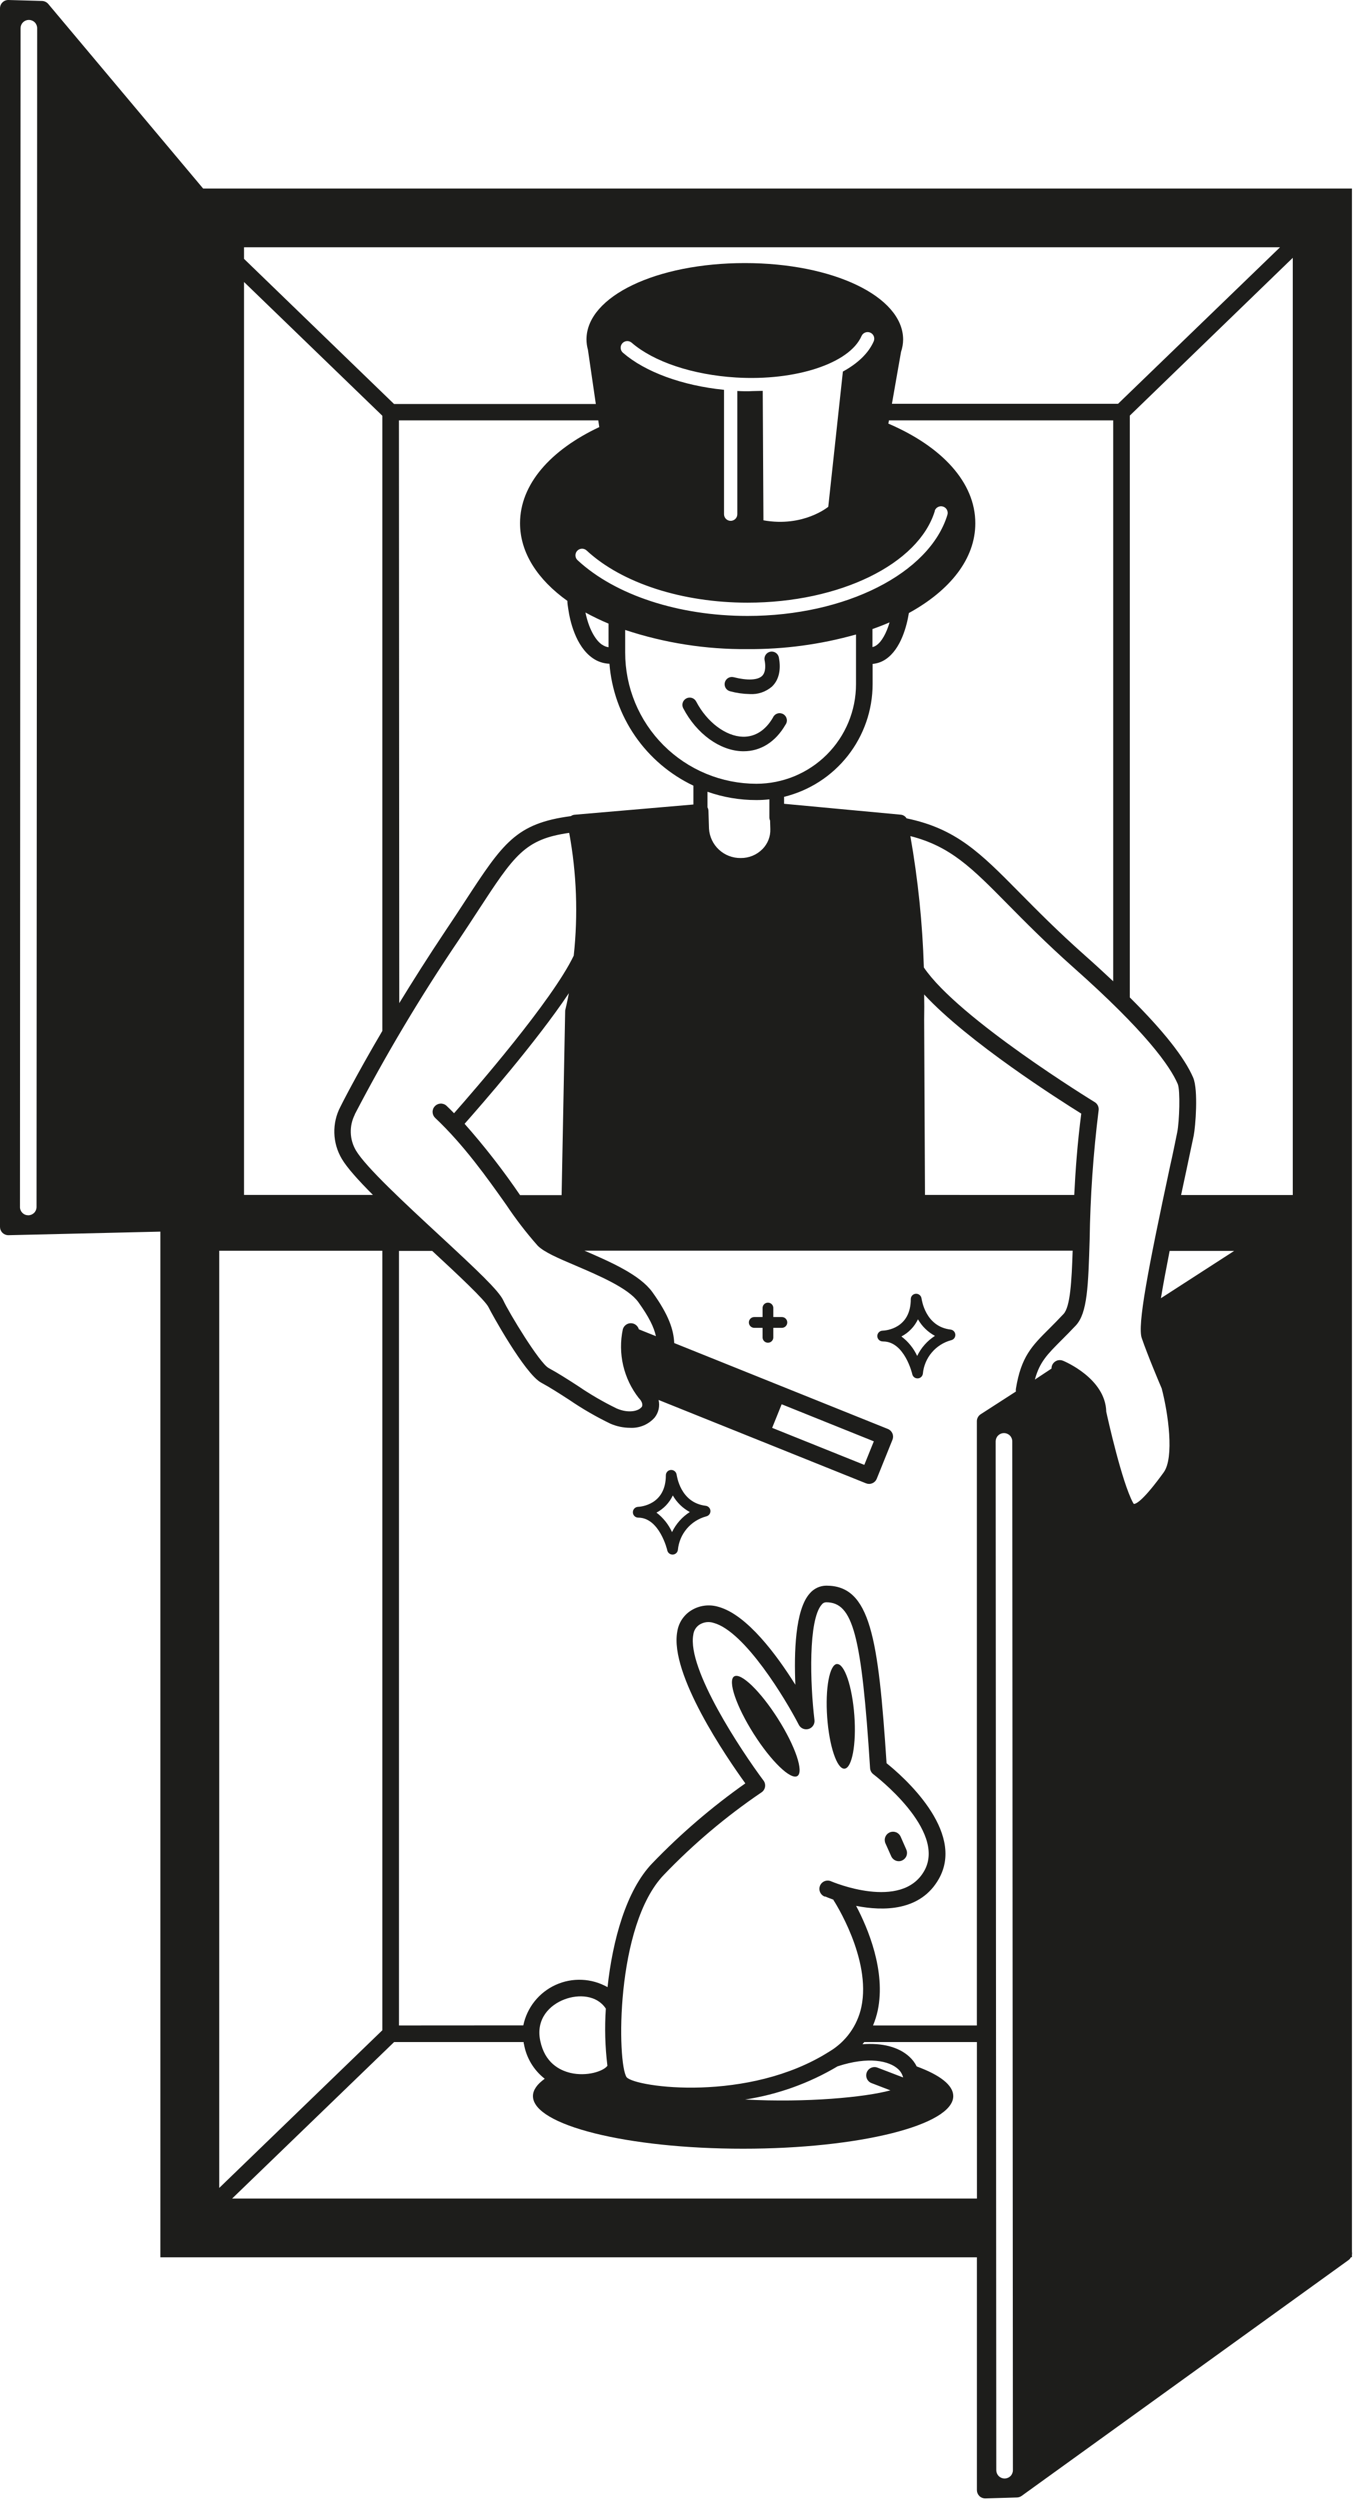 <svg width="420" height="775" viewBox="0 0 420 775" fill="none" xmlns="http://www.w3.org/2000/svg">
<path d="M239.452 212.843C241.604 210.812 242.351 207.572 241.578 203.728C241.447 203.157 241.097 202.66 240.604 202.342C240.11 202.024 239.512 201.911 238.936 202.026C238.36 202.142 237.852 202.477 237.521 202.961C237.189 203.444 237.059 204.038 237.159 204.615C237.43 205.901 237.675 208.33 236.348 209.577C235.021 210.824 231.839 211.017 227.562 209.924C226.985 209.782 226.375 209.873 225.865 210.177C225.355 210.482 224.986 210.975 224.838 211.549C224.69 212.124 224.776 212.733 225.076 213.245C225.376 213.757 225.867 214.13 226.441 214.282C228.442 214.824 230.501 215.118 232.573 215.157C235.081 215.314 237.551 214.483 239.452 212.843ZM212.889 216.506C213.152 216.368 213.44 216.282 213.736 216.255C214.032 216.228 214.331 216.26 214.614 216.348C214.898 216.437 215.162 216.58 215.389 216.77C215.617 216.961 215.805 217.194 215.943 217.458C219.305 223.885 225.153 228.269 230.474 228.384C234.235 228.449 237.456 226.405 239.762 222.445C239.887 222.152 240.074 221.889 240.309 221.673C240.545 221.457 240.823 221.294 241.127 221.194C241.43 221.094 241.751 221.059 242.069 221.092C242.387 221.126 242.694 221.226 242.97 221.387C243.246 221.547 243.485 221.765 243.67 222.024C243.856 222.284 243.984 222.58 244.046 222.893C244.108 223.206 244.103 223.529 244.03 223.839C243.958 224.15 243.82 224.442 243.626 224.695C240.56 229.991 235.961 232.884 230.667 232.884H230.358C223.324 232.729 216.084 227.497 211.923 219.54C211.787 219.278 211.704 218.991 211.679 218.696C211.653 218.402 211.686 218.105 211.776 217.823C211.866 217.542 212.01 217.28 212.201 217.054C212.393 216.828 212.626 216.642 212.889 216.506ZM0 2.572V380.332C0 381.013 0.271 381.667 0.755 382.15C1.238 382.632 1.893 382.903 2.576 382.903H2.641L49.751 381.797V699.755H303.025V771.923C303.025 772.605 303.297 773.259 303.78 773.741C304.263 774.224 304.919 774.494 305.602 774.494H305.692L315.457 774.199C315.97 774.186 316.468 774.02 316.887 773.723L418.307 700.603C418.617 700.369 418.871 700.071 419.054 699.729H419.364V699.009C419.426 698.687 419.426 698.355 419.364 698.032V58.44H63.006L14.956 1.209C14.719 0.934 14.427 0.711 14.098 0.554C13.77 0.397 13.413 0.309 13.05 0.297L2.641 0.001C2.296 -0.008 1.953 0.052 1.632 0.178C1.312 0.304 1.019 0.493 0.773 0.734C0.528 0.973 0.333 1.259 0.201 1.575C0.068 1.891 -0 2.23 0 2.572ZM68.005 678.248V387.723H118.605V629.36L68.005 678.248ZM123.758 627.882V387.775H134.064C141.69 394.832 150.566 403.111 151.558 405.27C152.112 406.492 162.714 425.839 167.867 428.615C170.546 430.055 173.496 431.958 176.601 433.963C180.657 436.733 184.916 439.195 189.341 441.329C191.267 442.17 193.345 442.608 195.447 442.615C196.88 442.693 198.312 442.445 199.636 441.891C200.959 441.336 202.139 440.489 203.086 439.414C203.682 438.655 204.098 437.772 204.306 436.831C204.513 435.89 204.506 434.914 204.284 433.976L268.617 459.815C268.92 459.939 269.244 460.004 269.571 460.007C270.087 460.008 270.591 459.854 271.018 459.565C271.445 459.276 271.776 458.866 271.967 458.388L276.836 446.317C277.091 445.686 277.085 444.98 276.82 444.354C276.554 443.727 276.05 443.231 275.419 442.974L209.141 416.339C208.948 412.251 207.518 407.713 202.365 400.553C198.5 395.192 189.483 391.233 181.29 387.698H332.732C332.422 397.249 331.972 405.116 329.91 407.314C328.3 409.037 326.832 410.515 325.531 411.814C320.043 417.264 316.745 420.568 315.122 430.518C315.077 430.799 315.077 431.085 315.122 431.366L304.198 438.411C303.835 438.643 303.536 438.963 303.329 439.34C303.122 439.717 303.013 440.14 303.013 440.571V627.882H270.807C271.431 626.391 271.918 624.846 272.263 623.267C274.839 610.99 269.197 597.66 265.564 590.808C273.951 592.466 285.57 592.518 291.251 582.388C299.599 567.515 279.748 550.379 275.007 546.586C272.431 507.481 269.983 491.541 256.302 491.541C255.317 491.552 254.347 491.777 253.457 492.198C252.568 492.62 251.78 493.229 251.149 493.983C246.653 499.035 246.28 512.366 246.718 522.265C240.921 513.009 231.697 500.527 222.847 498.11C221.431 497.68 219.938 497.56 218.471 497.757C217.004 497.955 215.597 498.465 214.345 499.254C213.206 499.975 212.235 500.933 211.499 502.062C210.763 503.191 210.28 504.465 210.081 505.797C207.659 518.922 225.334 544.722 231.195 552.834C220.826 560.144 211.176 568.421 202.378 577.554C194.185 586.013 190.011 601.645 188.452 616.004C186.017 614.63 183.29 613.85 180.495 613.727C177.7 613.604 174.915 614.143 172.368 615.298C169.821 616.454 167.584 618.194 165.839 620.376C164.094 622.558 162.891 625.122 162.327 627.856L123.758 627.882ZM255.954 587.89C256.135 587.98 257.088 588.378 258.531 588.893C258.526 588.931 258.526 588.97 258.531 589.008C258.66 589.188 270.395 607.198 267.175 622.213C266.559 625.067 265.359 627.763 263.65 630.132C261.941 632.502 259.759 634.493 257.243 635.981C232.187 651.87 197.199 647.1 194.378 643.938C191.415 639.709 190.784 596.863 205.972 581.141C215.109 571.615 225.225 563.075 236.155 555.662C236.454 555.471 236.711 555.221 236.908 554.926C237.106 554.632 237.24 554.3 237.303 553.951C237.366 553.602 237.356 553.244 237.274 552.899C237.191 552.554 237.038 552.23 236.824 551.947C230.1 542.948 213.07 517.431 215.054 506.761C215.125 506.129 215.335 505.52 215.669 504.978C216.003 504.436 216.453 503.974 216.986 503.625C217.635 503.215 218.367 502.955 219.129 502.864C219.891 502.773 220.664 502.853 221.392 503.098C231.04 505.733 243.716 526.79 247.787 534.683C248.063 535.218 248.518 535.64 249.074 535.875C249.629 536.11 250.25 536.143 250.827 535.968C251.407 535.794 251.907 535.422 252.239 534.916C252.572 534.411 252.715 533.805 252.644 533.204C251.278 521.866 250.698 502.121 254.898 497.403C255.053 497.185 255.258 497.008 255.495 496.885C255.733 496.762 255.996 496.697 256.263 496.696C264.585 496.696 267.252 506.774 269.893 548.116C269.916 548.489 270.02 548.852 270.198 549.181C270.376 549.51 270.623 549.795 270.923 550.019C271.155 550.186 293.763 567.36 286.717 579.92C279.67 592.479 258.093 583.313 257.874 583.224C257.56 583.071 257.219 582.984 256.871 582.967C256.523 582.95 256.176 583.004 255.849 583.125C255.522 583.246 255.224 583.432 254.971 583.671C254.718 583.911 254.517 584.199 254.379 584.518C254.242 584.838 254.17 585.182 254.169 585.529C254.169 585.877 254.239 586.221 254.375 586.541C254.511 586.861 254.711 587.15 254.963 587.391C255.214 587.632 255.512 587.819 255.838 587.941L255.954 587.89ZM278.537 641.354C279.326 642.057 279.887 642.979 280.147 644.002L272.263 640.981C271.945 640.848 271.604 640.78 271.259 640.781C270.915 640.782 270.574 640.852 270.257 640.986C269.94 641.121 269.653 641.318 269.413 641.565C269.174 641.812 268.986 642.105 268.862 642.426C268.738 642.747 268.68 643.089 268.691 643.433C268.701 643.777 268.781 644.115 268.925 644.427C269.07 644.74 269.275 645.02 269.53 645.252C269.784 645.484 270.083 645.662 270.408 645.776L276.205 648C268.218 650.147 250.325 651.857 231.118 650.841C241.251 649.288 250.987 645.796 259.793 640.557C269.481 637.369 275.818 638.899 278.537 641.354ZM167.583 632.638C166.153 625.8 170.546 621.493 175.132 619.783C179.409 618.151 185.141 618.408 187.924 622.663C187.527 628.574 187.691 634.51 188.413 640.39L188.349 640.454C187.061 642.1 182.037 643.758 176.987 642.601C173.47 641.766 168.987 639.4 167.583 632.638ZM75.695 76.656H397.052L346.812 125.171H276.669L279.49 109.089C279.913 107.847 280.135 106.545 280.147 105.233C280.153 105.203 280.153 105.172 280.147 105.143C279.992 91.902 258.479 81.553 231.04 81.553C203.601 81.553 182.088 91.838 181.921 105.078C181.921 105.078 181.921 105.181 181.921 105.233C181.928 106.319 182.08 107.4 182.372 108.446L184.819 125.235H122.225L75.695 80.242V76.656ZM75.695 370.42V87.415L118.605 128.886V319.566C110.451 333.423 105.968 342.319 105.595 343.078C104.28 345.587 103.63 348.39 103.707 351.22C103.784 354.051 104.584 356.814 106.033 359.249C107.656 362 111.185 365.921 115.681 370.42H75.695ZM271.052 446.805L268.102 454.107L239.517 442.627L242.467 435.313L271.052 446.805ZM198.912 436.277C198.049 437.37 195.048 438.244 191.273 436.611C187.111 434.583 183.103 432.254 179.28 429.644C176.227 427.664 173.058 425.633 170.198 424.09C167.338 422.548 157.806 406.787 156.131 403.137C154.727 400.077 148.015 393.778 136.28 382.915C125.588 373.017 113.453 361.782 110.412 356.64C109.426 354.971 108.874 353.083 108.809 351.147C108.744 349.211 109.167 347.289 110.039 345.559V345.469C119.733 326.873 130.485 308.846 142.244 291.477C144.473 288.148 146.444 285.127 148.221 282.401C159.583 265.009 162.765 260.136 176.562 258.183C178.87 270.736 179.343 283.557 177.966 296.246C171.332 310.117 147.268 337.807 140.84 345.096C140.08 344.324 139.32 343.553 138.534 342.808C138.288 342.575 137.998 342.394 137.682 342.274C137.366 342.153 137.028 342.096 136.69 342.106C136.351 342.115 136.018 342.191 135.709 342.329C135.4 342.467 135.121 342.665 134.888 342.91C134.656 343.156 134.474 343.445 134.353 343.761C134.233 344.077 134.175 344.413 134.185 344.751C134.194 345.089 134.271 345.421 134.409 345.73C134.547 346.038 134.745 346.316 134.991 346.548C143.88 354.917 151.171 365.201 157.02 373.467C159.98 377.907 163.238 382.142 166.772 386.142C168.73 388.135 173.071 389.999 178.572 392.338C185.85 395.449 194.893 399.331 197.985 403.625C201.347 408.291 202.854 411.454 203.46 414.205L198.165 412.084C198.017 411.539 197.693 411.058 197.244 410.715C196.794 410.373 196.245 410.187 195.679 410.187C195.113 410.187 194.564 410.373 194.114 410.715C193.665 411.058 193.341 411.539 193.193 412.084C192.412 415.782 192.451 419.607 193.308 423.288C194.165 426.97 195.818 430.421 198.152 433.397C198.977 434.207 199.634 435.429 198.977 436.277H198.912ZM286.923 370.42L286.665 315.992C286.717 313.352 286.717 310.781 286.665 308.279C300.282 322.998 328.596 340.982 335.398 345.211C334.2 354.416 333.595 362.849 333.221 370.433L286.923 370.42ZM228.709 121.199V159.404C228.709 159.949 228.492 160.473 228.105 160.858C227.718 161.244 227.194 161.461 226.648 161.461C226.101 161.461 225.577 161.244 225.19 160.858C224.804 160.473 224.586 159.949 224.586 159.404V120.839C211.704 119.553 200.11 115.324 193.231 109.346C192.818 108.988 192.564 108.481 192.525 107.936C192.487 107.391 192.667 106.854 193.025 106.441C193.384 106.028 193.892 105.775 194.438 105.736C194.984 105.698 195.523 105.877 195.937 106.235C202.777 112.162 214.873 116.198 228.284 117.021C246.808 118.152 263.542 112.65 267.239 104.166C267.462 103.668 267.872 103.279 268.381 103.081C268.89 102.884 269.456 102.895 269.957 103.112C270.205 103.22 270.429 103.377 270.616 103.572C270.804 103.767 270.951 103.997 271.049 104.249C271.147 104.501 271.194 104.77 271.188 105.04C271.182 105.31 271.123 105.577 271.013 105.824C269.39 109.526 266.028 112.689 261.455 115.182L256.92 157.103C256.92 157.103 249.191 163.53 236.812 161.294L236.593 121.16C235.523 121.16 234.428 121.237 233.333 121.237C231.865 121.34 230.319 121.289 228.709 121.199ZM289.924 158.401C290.003 158.142 290.132 157.901 290.304 157.692C290.476 157.482 290.688 157.309 290.927 157.181C291.166 157.053 291.428 156.974 291.698 156.947C291.969 156.921 292.241 156.947 292.501 157.026C292.76 157.104 293.002 157.233 293.212 157.405C293.422 157.576 293.596 157.788 293.724 158.026C293.852 158.265 293.931 158.527 293.958 158.796C293.985 159.066 293.958 159.338 293.879 159.597C288.34 177.761 262.267 190.938 231.878 190.938C210.571 190.938 190.887 184.51 179.203 173.699C178.994 173.518 178.824 173.297 178.703 173.048C178.582 172.8 178.512 172.53 178.497 172.255C178.483 171.979 178.524 171.703 178.618 171.444C178.713 171.185 178.859 170.947 179.047 170.745C179.236 170.543 179.463 170.381 179.716 170.268C179.968 170.156 180.241 170.095 180.518 170.09C180.794 170.085 181.069 170.136 181.326 170.239C181.582 170.342 181.815 170.496 182.011 170.691C192.948 180.795 211.64 186.824 231.878 186.824C260.553 186.824 284.965 174.83 289.976 158.401H289.924ZM123.745 130.313H185.579L185.889 132.395C170.765 139.504 161.31 150.123 161.31 162.206C161.31 171.359 166.772 179.689 175.995 186.271C175.995 187.107 176.137 187.981 176.279 188.842C176.755 192.184 178.481 200.335 183.892 204.05C185.41 205.101 187.198 205.694 189.045 205.759C189.674 213.788 192.413 221.509 196.986 228.145C201.559 234.78 207.804 240.095 215.092 243.553C215.085 243.626 215.085 243.699 215.092 243.772V249.39L178.198 252.565C177.797 252.604 177.415 252.751 177.09 252.989C159.996 255.264 156.054 261.281 144.099 279.586C142.334 282.299 140.363 285.307 138.148 288.585C132.737 296.684 127.971 304.229 123.848 310.966L123.745 130.313ZM144.112 348.374C149.084 342.756 166.308 323.062 176.459 307.88C175.866 311.017 175.403 312.829 175.39 312.894C175.339 313.065 175.313 313.242 175.312 313.421L174.205 370.485H161.322C156.06 362.759 150.312 355.374 144.112 348.374ZM193.927 202.276V195.283C206.163 199.334 218.986 201.341 231.878 201.222C243.252 201.303 254.581 199.775 265.526 196.684V212.11C265.526 220.292 262.268 228.14 256.47 233.926C250.672 239.712 242.808 242.962 234.609 242.962C229.26 242.957 223.965 241.901 219.026 239.853C214.086 237.805 209.6 234.807 205.822 231.029C202.044 227.25 199.049 222.766 197.008 217.833C194.967 212.899 193.92 207.613 193.927 202.276ZM238.654 247.783V253.413C238.653 253.747 238.728 254.077 238.873 254.377L238.95 257.013C238.987 258.153 238.792 259.29 238.375 260.353C237.959 261.416 237.331 262.383 236.528 263.196C235.65 264.092 234.599 264.8 233.439 265.28C232.279 265.759 231.033 265.999 229.778 265.986C227.276 266.023 224.855 265.097 223.02 263.4C221.184 261.702 220.075 259.364 219.923 256.871L219.756 251.318C219.743 250.956 219.641 250.603 219.459 250.289V245.443C224.326 247.153 229.449 248.022 234.609 248.014C235.978 248.017 237.345 247.94 238.705 247.783H238.654ZM186.752 199.859C184.472 198.278 182.565 194.537 181.599 189.871C183.923 191.146 186.314 192.297 188.761 193.316V200.643C188.056 200.538 187.386 200.269 186.803 199.859H186.752ZM275.947 192.904C274.955 196.298 273.487 198.946 271.825 200.065C271.465 200.319 271.058 200.498 270.627 200.592V195C272.508 194.344 274.286 193.65 275.999 192.904H275.947ZM275.561 131.341L275.741 130.313H345.305V304.191C342.561 301.62 339.624 298.907 336.454 296.105C328.043 288.636 321.846 282.35 316.371 276.822C304.146 264.443 296.688 256.897 281.203 253.683C281.021 253.37 280.767 253.105 280.463 252.909C280.158 252.712 279.812 252.59 279.451 252.552L243.214 249.171V247.011C251.041 245.093 257.999 240.613 262.977 234.287C267.955 227.961 270.667 220.153 270.679 212.11V205.811C272.148 205.684 273.56 205.179 274.775 204.345C279.503 201.132 281.293 193.958 281.925 190.038C294.729 183.006 302.536 173.223 302.536 162.232C302.562 149.506 292.114 138.424 275.612 131.341H275.561ZM401.007 79.921V370.446H366.367C366.959 367.669 367.5 365.111 367.977 362.913C368.917 358.529 369.716 354.763 370.27 352.063C370.824 349.364 371.751 337.923 370.115 334.066C367.449 327.844 360.84 319.501 350.457 309.192V128.835L401.007 79.921ZM360.106 402.442C360.815 398.174 361.768 393.058 362.811 387.775H382.83L360.106 402.442ZM321.009 427.664C322.477 422.226 324.874 419.848 329.176 415.529C330.464 414.243 332.023 412.688 333.698 410.901C337.343 407.044 337.562 398.457 338 384.291C338.193 370.894 339.122 357.517 340.783 344.222C340.857 343.722 340.781 343.211 340.566 342.754C340.35 342.297 340.005 341.913 339.572 341.651C339.134 341.381 297.293 315.773 286.575 299.91C286.159 286.253 284.76 272.643 282.388 259.185C294.858 262.36 301.48 269.058 312.636 280.37C317.904 285.705 324.448 292.326 332.976 299.91C355.468 319.848 362.979 330.557 365.323 336.033C366.161 337.987 365.826 347.718 365.169 350.983C364.615 353.657 363.88 357.411 362.889 361.769C356.022 393.829 352.789 410.824 354.155 414.783C356.022 420.234 359.758 429.04 360.351 430.415C362.373 438.128 364.306 451.832 360.956 456.447C354.811 464.905 352.531 466.216 351.707 466.216C351.707 466.216 351.578 466.062 351.398 465.728C347.984 459.3 343.668 440.018 343.153 437.627C342.921 427.343 330.271 422.034 329.73 421.815C329.1 421.555 328.392 421.555 327.761 421.816C327.131 422.076 326.63 422.575 326.368 423.203C326.228 423.532 326.162 423.888 326.175 424.245L321.009 427.664ZM308.848 446.818C308.848 446.136 309.12 445.482 309.603 445C310.086 444.518 310.741 444.247 311.425 444.247C312.108 444.247 312.763 444.518 313.246 445C313.73 445.482 314.001 446.136 314.001 446.818L314.194 765.753C314.194 766.435 313.923 767.089 313.44 767.571C312.956 768.053 312.301 768.324 311.618 768.324C310.935 768.324 310.279 768.053 309.796 767.571C309.313 767.089 309.041 766.435 309.041 765.753L308.848 446.818ZM303.038 681.526H72.011L122.251 633.024H162.43C162.43 633.243 162.43 633.461 162.533 633.68C163.271 637.928 165.567 641.75 168.974 644.401C166.617 646.085 165.316 647.885 165.316 649.774C165.316 658.773 194.494 666.088 230.499 666.088C266.505 666.088 295.696 658.786 295.696 649.774C295.696 646.368 291.509 643.205 284.359 640.583C283.789 639.443 283.012 638.419 282.066 637.562C278.756 634.528 273.616 633.23 267.535 633.705C267.716 633.474 267.922 633.255 268.089 633.024H303.025L303.038 681.526ZM6.196 374.161L6.377 8.742C6.377 8.06 6.648 7.406 7.131 6.924C7.614 6.442 8.27 6.171 8.953 6.171C9.636 6.171 10.292 6.442 10.775 6.924C11.258 7.406 11.53 8.06 11.53 8.742L11.336 374.161C11.336 374.843 11.065 375.497 10.582 375.979C10.098 376.461 9.443 376.732 8.76 376.732C8.422 376.732 8.086 376.666 7.774 376.536C7.461 376.407 7.177 376.218 6.938 375.979C6.699 375.74 6.509 375.457 6.38 375.145C6.25 374.833 6.183 374.499 6.183 374.161H6.196ZM275.96 568.042C276.582 567.763 277.289 567.742 277.927 567.983C278.564 568.224 279.08 568.708 279.361 569.327L281.126 573.338C281.405 573.959 281.426 574.664 281.184 575.3C280.943 575.936 280.459 576.451 279.838 576.732C279.51 576.881 279.154 576.96 278.794 576.963C278.297 576.961 277.811 576.815 277.395 576.544C276.979 576.273 276.651 575.887 276.45 575.433L274.672 571.461C274.53 571.152 274.451 570.819 274.439 570.479C274.426 570.14 274.482 569.801 274.602 569.483C274.721 569.165 274.903 568.874 275.136 568.627C275.37 568.379 275.65 568.18 275.96 568.042ZM247.336 550.559C245.275 551.844 239.208 546.008 233.797 537.485C228.387 528.962 225.669 520.979 227.73 519.681C229.791 518.382 235.858 524.219 241.282 532.754C246.705 541.29 249.41 549.26 247.336 550.559ZM259.626 515.85C261.957 515.683 264.353 522.805 265.01 531.765C265.667 540.725 264.289 548.116 261.957 548.283C259.626 548.451 257.23 541.329 256.586 532.369C255.941 523.409 257.307 515.991 259.626 515.824V515.85ZM273.963 415.85C280.585 415.85 282.981 425.903 282.981 426.006C283.063 426.373 283.27 426.701 283.565 426.935C283.86 427.169 284.227 427.294 284.604 427.291H284.694C285.086 427.273 285.458 427.117 285.746 426.851C286.034 426.586 286.218 426.227 286.266 425.839C286.493 423.419 287.456 421.128 289.027 419.271C290.598 417.414 292.7 416.081 295.051 415.452C295.434 415.364 295.773 415.145 296.009 414.832C296.245 414.519 296.362 414.133 296.34 413.742C296.321 413.348 296.164 412.973 295.895 412.683C295.626 412.394 295.264 412.209 294.871 412.161C286.987 411.222 285.944 402.892 285.854 402.532C285.802 402.109 285.591 401.72 285.263 401.446C284.936 401.171 284.516 401.031 284.089 401.054C283.664 401.077 283.264 401.262 282.972 401.57C282.679 401.879 282.517 402.288 282.517 402.712C282.517 411.878 274.698 412.469 273.809 412.495C273.365 412.495 272.939 412.671 272.625 412.984C272.311 413.298 272.134 413.723 272.134 414.166C272.134 414.609 272.311 415.034 272.625 415.348C272.939 415.661 273.365 415.837 273.809 415.837L273.963 415.85ZM279.593 414.308C281.846 413.136 283.655 411.263 284.746 408.973C285.984 411.146 287.81 412.928 290.015 414.115C287.632 415.636 285.723 417.791 284.501 420.337C283.392 417.944 281.705 415.864 279.593 414.282V414.308ZM196.31 468.826C196.317 469.261 196.495 469.677 196.806 469.982C197.117 470.288 197.536 470.459 197.972 470.459C204.581 470.459 206.989 480.524 206.989 480.627C207.074 480.993 207.281 481.32 207.576 481.553C207.871 481.787 208.236 481.913 208.613 481.913H208.703C209.094 481.894 209.467 481.738 209.754 481.473C210.042 481.207 210.226 480.848 210.274 480.46C210.503 478.041 211.467 475.75 213.038 473.894C214.608 472.037 216.709 470.704 219.06 470.073C219.446 469.988 219.79 469.77 220.03 469.457C220.27 469.144 220.392 468.756 220.374 468.362C220.355 467.969 220.198 467.594 219.929 467.305C219.66 467.015 219.298 466.83 218.905 466.782C211.022 465.844 209.978 457.514 209.888 457.154C209.833 456.731 209.622 456.345 209.295 456.071C208.968 455.797 208.55 455.656 208.123 455.675C207.696 455.695 207.293 455.879 206.998 456.187C206.703 456.496 206.538 456.907 206.539 457.334C206.539 466.486 198.732 467.091 197.843 467.116C197.422 467.152 197.03 467.345 196.745 467.658C196.461 467.97 196.305 468.378 196.31 468.8V468.826ZM203.614 468.916C205.844 467.733 207.629 465.861 208.703 463.581C209.941 465.754 211.767 467.536 213.972 468.723C211.589 470.245 209.68 472.4 208.458 474.945C207.371 472.557 205.707 470.477 203.614 468.89V468.916ZM242.531 411.621H239.877V414.423C239.898 414.654 239.87 414.887 239.795 415.106C239.721 415.326 239.601 415.527 239.444 415.698C239.287 415.869 239.096 416.006 238.884 416.099C238.671 416.193 238.442 416.241 238.209 416.241C237.977 416.241 237.747 416.193 237.535 416.099C237.322 416.006 237.131 415.869 236.974 415.698C236.817 415.527 236.698 415.326 236.623 415.106C236.549 414.887 236.521 414.654 236.541 414.423V411.621H233.965C233.52 411.621 233.094 411.445 232.78 411.131C232.466 410.818 232.29 410.393 232.29 409.95C232.29 409.507 232.466 409.081 232.78 408.768C233.094 408.455 233.52 408.279 233.965 408.279H236.541V405.63C236.521 405.4 236.549 405.167 236.623 404.947C236.698 404.728 236.817 404.526 236.974 404.355C237.131 404.184 237.322 404.048 237.535 403.954C237.747 403.861 237.977 403.813 238.209 403.813C238.442 403.813 238.671 403.861 238.884 403.954C239.096 404.048 239.287 404.184 239.444 404.355C239.601 404.526 239.721 404.728 239.795 404.947C239.87 405.167 239.898 405.4 239.877 405.63V408.279H242.531C242.975 408.279 243.401 408.455 243.715 408.768C244.029 409.081 244.206 409.507 244.206 409.95C244.206 410.393 244.029 410.818 243.715 411.131C243.401 411.445 242.975 411.621 242.531 411.621Z" fill="#1D1D1B"/>
</svg>
